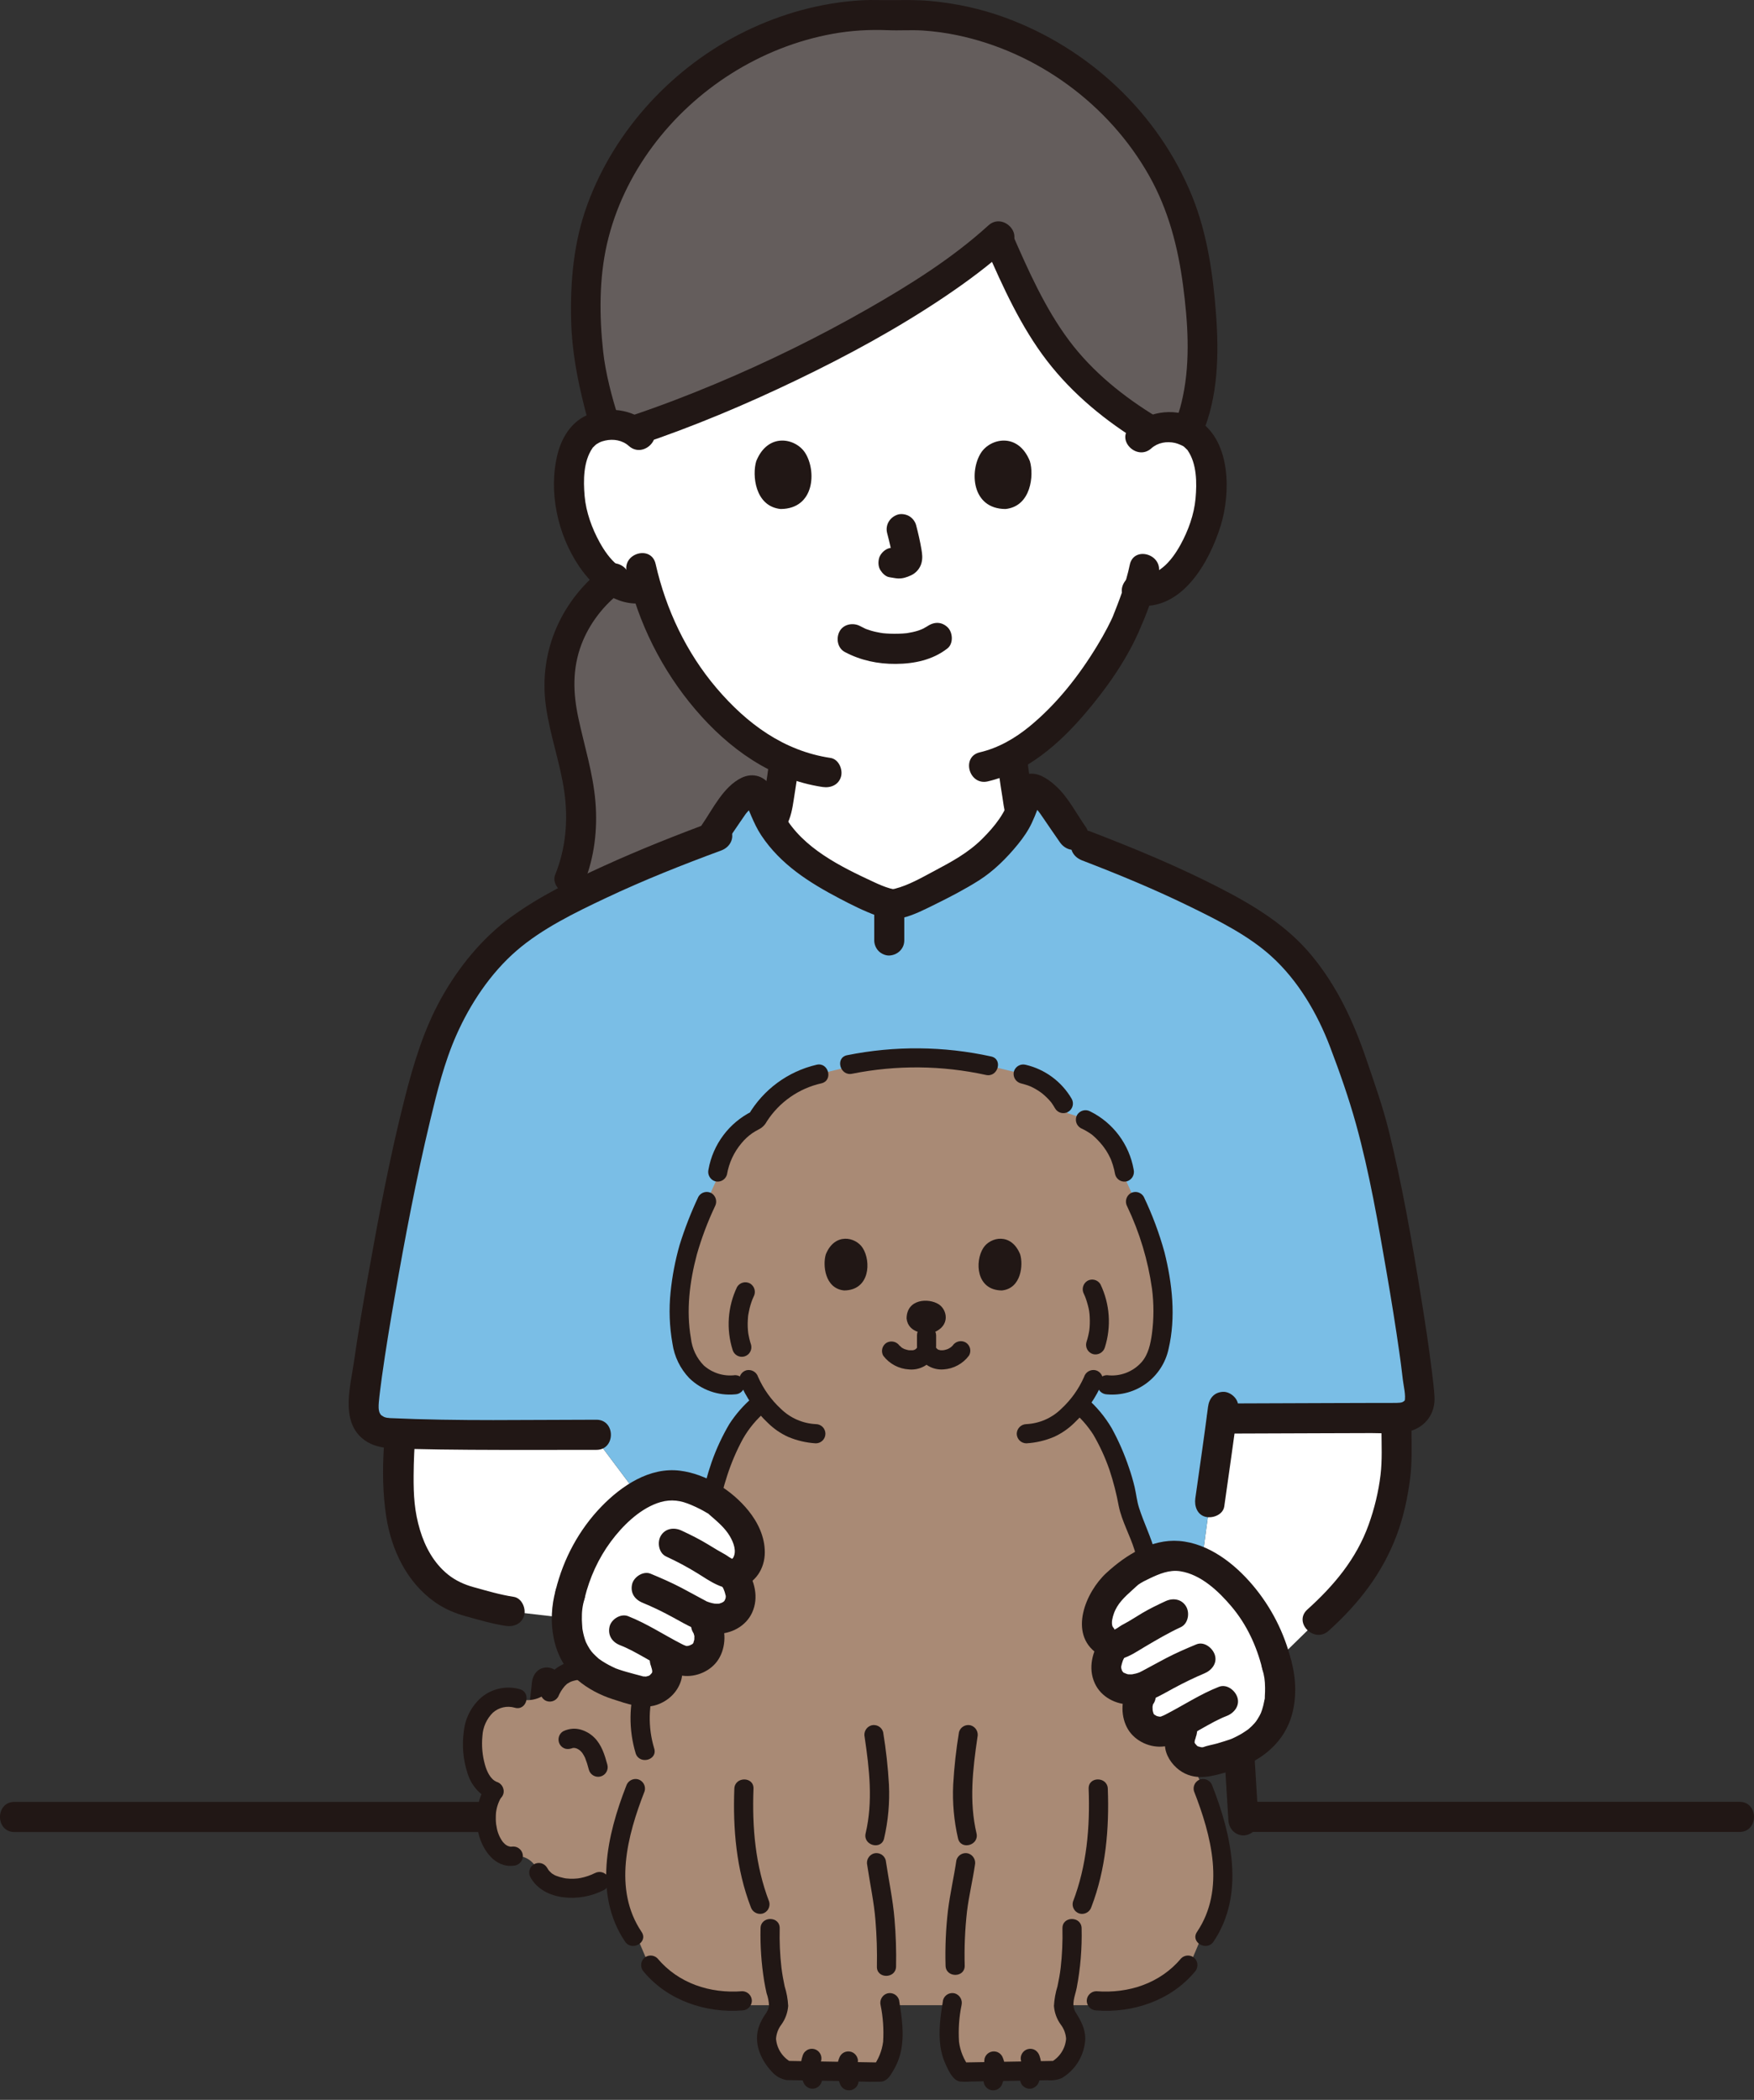 <svg width="183" height="219" viewBox="0 0 183 219" fill="none" xmlns="http://www.w3.org/2000/svg">
<rect x="0" y="0" width="183" height="219" fill="#333333" stroke="none"/>
<g clip-path="url(#clip0_48_840)">
<path d="M119.014 45.649C119.868 44.825 121.019 44.516 122.004 44.551C124.147 44.627 125.059 45.79 125.451 46.472C126.623 48.511 126.573 52.265 125.787 54.589C125.23 56.234 124.317 58.751 122.119 60.556C121.255 61.264 120.004 61.743 118.785 61.6C118.401 62.818 117.956 63.976 117.675 64.563C116.781 66.996 111.843 75.529 105.594 78.856C105.687 80.06 105.842 81.251 106.051 82.447C106.378 84.323 106.276 85.996 108.879 86.94C109.048 87.002 116.422 90.522 116.687 90.629C116.687 90.629 113.764 100.628 94.764 100.628C75.763 100.628 69.663 91.03 69.663 91.03C70.17 90.861 78.395 87.001 78.564 86.939C81.167 85.996 81.054 84.323 81.392 82.447C81.578 81.361 81.724 80.361 81.815 79.309C78.732 77.961 75.989 75.684 73.386 72.559C70.218 68.756 68.414 64.659 67.418 61.266C66.058 61.616 64.589 61.109 63.614 60.309C61.415 58.504 60.503 55.987 59.946 54.342C59.159 52.018 59.11 48.263 60.281 46.226C60.674 45.543 61.585 44.38 63.729 44.304C64.714 44.27 65.864 44.578 66.719 45.402C66.719 45.402 60.099 21.63 92.298 21.63C124.498 21.63 119.014 45.649 119.014 45.649Z" fill="white"/>
<path d="M43.224 149.549C42.725 149.537 42.242 149.523 41.777 149.508C41.627 151.362 41.563 153.249 41.592 155.178C41.651 159.166 43.02 165.014 48.422 166.887C50.037 167.312 51.45 167.806 53.178 168.052C53.178 168.052 64.848 169.464 70.051 169.879C70.051 166.297 70.051 160.569 70.051 160.569L68.78 158.875L61.852 149.638C56.285 149.639 48.791 149.683 43.224 149.549Z" fill="white"/>
<path d="M145.719 147.883C142.633 147.883 133.136 147.923 127.444 147.942C127.108 150.49 126.752 152.96 126.398 155.447C126.157 157.137 125.619 161.177 125.386 162.912L123.911 173.895C128.023 173.895 132.475 173.895 132.475 173.895L137.51 168.973C138.724 167.884 139.905 166.723 140.78 165.668C143.753 162.083 145.311 157.602 145.699 152.845C145.773 151.942 145.699 150.126 145.699 149.219" fill="white"/>
<path d="M40.921 143.891C40.145 148.508 39.58 153.447 40.288 158.111C40.823 161.628 42.435 165.025 45.396 167.105C46.357 167.78 47.443 168.244 48.569 168.555C49.959 168.939 51.333 169.35 52.762 169.568C53.597 169.695 54.446 169.356 54.688 168.47C54.892 167.727 54.436 166.666 53.595 166.538C52.166 166.32 50.792 165.909 49.402 165.525C48.424 165.255 47.514 164.839 46.72 164.197C45.26 163.014 44.351 161.336 43.823 159.586C43.238 157.645 43.14 155.96 43.154 153.895C43.173 150.822 43.434 147.757 43.943 144.727C44.083 143.891 43.723 143.035 42.849 142.794C42.097 142.588 41.063 143.05 40.922 143.892L40.921 143.891Z" fill="#211715"/>
<path d="M138.618 170.083C141.748 167.259 144.227 164.094 145.719 160.113C146.434 158.208 146.862 156.225 147.121 154.209C147.335 152.54 147.273 150.895 147.265 149.218C147.257 147.196 144.124 147.193 144.133 149.218C144.139 150.751 144.219 152.274 144.038 153.801C143.826 155.579 143.397 157.344 142.79 159.027C141.504 162.594 139.179 165.355 136.402 167.861C134.9 169.216 137.121 171.433 138.617 170.083L138.618 170.083Z" fill="#211715"/>
<path d="M72.303 71.18C69.796 67.783 68.293 64.251 67.417 61.266C66.167 61.588 64.823 61.185 63.861 60.491C61.049 62.62 59.039 65.849 58.465 69.354C57.829 73.282 59.507 77.391 60.244 81.305C60.896 84.788 60.781 88.425 59.432 91.655L58.286 94.399C62.947 91.837 68.922 89.38 74.147 87.436C74.853 86.463 76.142 84.49 76.789 83.623C77.148 83.15 77.605 82.725 78.159 82.477C78.27 82.428 78.394 82.392 78.518 82.398C78.616 82.411 78.707 82.453 78.792 82.495C79.04 82.623 79.217 83.09 79.432 83.593C79.765 84.373 80.039 85.055 80.414 85.728C81.142 84.821 81.17 83.678 81.391 82.447C81.577 81.361 81.724 80.359 81.813 79.309C78.73 77.961 75.988 75.684 73.385 72.56C73.005 72.103 72.645 71.643 72.303 71.18Z" fill="#645D5C"/>
<path d="M70.08 92.546C70.882 92.264 71.659 91.858 72.431 91.504C73.655 90.941 74.876 90.374 76.097 89.806C77.057 89.36 78.014 88.912 78.975 88.468C79.074 88.422 79.175 88.38 79.273 88.332C79.345 88.296 79.499 88.231 79.159 88.379C78.741 88.56 79.152 88.388 79.26 88.345C79.473 88.259 79.687 88.172 79.895 88.072C80.786 87.641 81.595 86.944 82.068 86.064C82.515 85.232 82.669 84.341 82.81 83.421C83.021 82.053 83.255 80.692 83.38 79.311C83.457 78.465 82.606 77.74 81.814 77.74C80.903 77.74 80.324 78.463 80.247 79.311C80.153 80.366 79.976 81.403 79.811 82.448C79.704 83.124 79.621 83.804 79.387 84.45C79.309 84.664 79.511 84.227 79.392 84.421C79.347 84.493 79.309 84.57 79.266 84.643C79.096 84.936 79.337 84.633 79.149 84.796C79.08 84.857 79.016 84.929 78.947 84.992C79.125 84.829 78.952 84.993 78.906 85.023C78.72 85.142 78.492 85.277 78.325 85.355C78.072 85.474 77.713 85.607 77.418 85.743C75.376 86.684 73.341 87.641 71.299 88.583C70.769 88.827 70.24 89.071 69.708 89.31C69.539 89.386 69.37 89.461 69.201 89.536C68.815 89.708 69.563 89.403 69.246 89.514C68.448 89.795 67.917 90.589 68.152 91.447C68.365 92.224 69.277 92.827 70.079 92.544L70.08 92.546Z" fill="#211715"/>
<path d="M104.051 79.159C104.168 80.446 104.353 81.721 104.563 82.996C104.675 83.671 104.736 84.362 104.938 85.019C105.189 85.833 105.615 86.617 106.253 87.192C106.607 87.512 107.004 87.799 107.43 88.015C107.708 88.155 107.997 88.276 108.286 88.388C108.87 88.614 107.939 88.213 108.158 88.327C109.965 89.268 111.856 90.078 113.697 90.951C114.551 91.356 115.399 91.779 116.271 92.145C117.052 92.473 117.994 91.791 118.198 91.048C118.446 90.142 117.887 89.445 117.104 89.115C117.896 89.448 117.067 89.084 116.881 88.996C116.486 88.81 116.092 88.624 115.698 88.437C114.631 87.931 113.564 87.424 112.497 86.917C111.672 86.526 110.847 86.132 110.02 85.745C109.931 85.703 109.841 85.66 109.751 85.62C109.729 85.609 109.706 85.599 109.683 85.589C109.571 85.539 109.417 85.474 109.304 85.429C109.307 85.43 109.016 85.309 109.165 85.376C108.993 85.299 108.829 85.204 108.667 85.108C108.632 85.088 108.376 84.91 108.526 85.023C108.657 85.121 108.483 84.985 108.469 84.972C108.394 84.896 108.091 84.541 108.29 84.819C108.186 84.673 108.117 84.504 108.016 84.358C107.922 84.223 108.049 84.439 108.056 84.464C108.02 84.352 107.977 84.242 107.943 84.129C107.898 83.975 107.861 83.819 107.829 83.662C107.752 83.294 107.702 82.921 107.646 82.549C107.475 81.418 107.288 80.3 107.186 79.16C107.109 78.315 106.52 77.589 105.619 77.589C104.831 77.589 103.976 78.31 104.053 79.16L104.051 79.159Z" fill="#211715"/>
<path d="M62.602 22.283C62.222 23.39 61.912 24.522 61.678 25.673C60.913 29.416 61.007 35.812 61.706 38.798C61.706 38.798 63.187 45.235 63.236 44.348C63.392 44.323 63.557 44.31 63.729 44.304C64.495 44.277 65.36 44.458 66.107 44.931C78.807 40.713 95.811 32.225 104.08 24.756C105.527 28.122 107.56 32.304 109.18 34.843C112.022 39.298 116.183 42.622 120.061 44.939C120.697 44.643 121.384 44.529 122.004 44.551C122.765 44.578 123.37 44.742 123.853 44.973C126.467 39.755 125.272 30.305 124.321 25.673C124.21 25.128 124.083 24.587 123.938 24.052C123.489 22.389 122.879 20.774 122.128 19.221C118.849 12.4 112.848 6.817 105.752 3.86C101.755 2.187 97.408 1.355 93.004 1.595C90.293 1.446 87.606 1.704 85.008 2.313C84.963 2.323 84.918 2.334 84.873 2.345C74.707 4.778 65.942 12.575 62.602 22.284L62.602 22.283Z" fill="#645D5C"/>
<path d="M63.288 58.972C58.63 62.421 56.156 67.847 56.955 73.635C57.373 76.669 58.453 79.565 58.879 82.596C59.292 85.524 59.035 88.489 57.921 91.237C57.602 92.023 58.268 92.964 59.015 93.17C59.912 93.416 60.622 92.861 60.942 92.072C62.018 89.42 62.358 86.489 62.125 83.643C61.882 80.659 60.975 77.828 60.35 74.916C59.784 72.282 59.702 69.753 60.666 67.202C61.486 65.037 63.014 63.058 64.869 61.685C65.549 61.182 65.891 60.324 65.431 59.535C65.039 58.863 63.972 58.465 63.288 58.972L63.288 58.972Z" fill="#211715"/>
<path d="M117.873 58.904C117.475 60.84 116.731 62.724 116.079 64.365C115.984 64.605 116.231 64.049 116.074 64.37C116.021 64.481 115.972 64.594 115.919 64.705C115.797 64.962 115.669 65.216 115.537 65.468C115.211 66.091 114.863 66.701 114.499 67.301C112.604 70.429 110.296 73.381 107.47 75.715C105.914 77 104.163 78.011 102.223 78.463C100.26 78.921 101.091 81.952 103.056 81.494C107.103 80.551 110.479 77.602 113.125 74.519C115.328 71.953 117.391 69.06 118.779 65.956C118.873 65.746 118.963 65.534 119.05 65.321C119.078 65.255 119.214 64.928 119.121 65.143C119.018 65.384 119.153 65.079 119.177 65.024C119.266 64.822 119.351 64.618 119.434 64.414C119.536 64.166 119.632 63.918 119.726 63.668C120.205 62.389 120.618 61.078 120.894 59.74C121.299 57.766 118.281 56.922 117.872 58.905L117.873 58.904Z" fill="#211715"/>
<path d="M65.38 59.645C66.577 64.931 69.04 69.877 72.553 73.997C76.009 78.05 80.465 81.279 85.823 82.078C86.658 82.203 87.506 81.868 87.749 80.981C87.952 80.24 87.497 79.174 86.655 79.048C81.765 78.318 77.922 75.475 74.768 71.775C71.605 68.064 69.476 63.557 68.401 58.81C67.955 56.839 64.934 57.673 65.38 59.645Z" fill="#211715"/>
<path d="M125.446 45.249C127.086 41.363 127.181 36.99 126.877 32.835C126.573 28.681 125.959 24.363 124.38 20.471C120.856 11.784 113.558 4.991 104.792 1.807C102.291 0.899 99.679 0.341 97.032 0.099C95.735 -0.019 94.452 0.001 93.153 0.017C92.081 0.031 91.015 -0.033 89.94 0.027C85.693 0.266 81.56 1.407 77.742 3.275C70.272 6.928 64.18 13.459 61.294 21.296C59.855 25.203 59.48 29.349 59.591 33.489C59.674 36.623 60.238 39.56 61.005 42.58C61.168 43.223 61.33 43.867 61.535 44.498C62.157 46.413 65.183 45.593 64.556 43.663C63.836 41.441 63.17 38.878 62.927 36.646C62.526 32.975 62.501 29.032 63.333 25.419C65.029 18.057 69.952 11.686 76.281 7.688C79.523 5.641 83.105 4.211 86.877 3.527C88.777 3.182 90.719 3.069 92.648 3.15C93.86 3.201 95.074 3.106 96.29 3.184C97.485 3.262 98.666 3.424 99.838 3.667C108.208 5.404 115.708 10.887 119.909 18.355C121.9 21.894 122.899 25.75 123.429 29.754C123.927 33.523 124.205 37.55 123.423 41.299C123.257 42.093 123.054 42.92 122.74 43.664C122.41 44.445 122.506 45.347 123.302 45.814C123.959 46.199 125.114 46.036 125.445 45.25L125.446 45.249Z" fill="#211715"/>
<path d="M102.879 25.904C104.643 29.946 106.528 34.108 109.23 37.619C111.932 41.13 115.395 43.95 119.161 46.231C120.891 47.279 122.468 44.563 120.742 43.517C117.272 41.416 114.013 38.809 111.562 35.541C109.035 32.172 107.261 28.16 105.583 24.317C105.244 23.54 104.11 23.361 103.44 23.754C102.64 24.223 102.538 25.123 102.879 25.904Z" fill="#211715"/>
<path d="M103.124 23.508C99.353 26.935 94.969 29.681 90.562 32.199C85.427 35.133 80.094 37.749 74.641 40.034C71.754 41.244 68.828 42.364 65.86 43.359C63.957 43.997 64.773 47.033 66.693 46.39C72.3 44.51 77.773 42.206 83.103 39.644C88.433 37.082 93.667 34.244 98.58 30.936C100.937 29.349 103.234 27.644 105.339 25.73C106.836 24.369 104.615 22.152 103.124 23.508Z" fill="#211715"/>
<path d="M67.826 44.291C65.981 42.639 63.355 42.279 61.119 43.355C59.54 44.114 58.595 45.685 58.177 47.339C57.187 51.253 58.176 55.771 60.434 59.084C61.941 61.294 64.28 63.276 67.129 62.898C67.967 62.786 68.695 62.255 68.695 61.327C68.695 60.564 67.973 59.643 67.129 59.755C64.979 60.041 63.526 58.299 62.572 56.575C61.762 55.112 61.142 53.41 60.996 51.736C60.854 50.106 60.856 48.126 61.816 46.73C61.993 46.472 61.637 46.883 61.912 46.623C62.025 46.516 62.127 46.395 62.254 46.302C62.098 46.416 62.489 46.173 62.527 46.154C62.722 46.057 62.917 45.997 63.135 45.948C64.003 45.753 64.938 45.909 65.611 46.512C67.112 47.855 69.335 45.64 67.826 44.29V44.291Z" fill="#211715"/>
<path d="M120.121 46.76C120.796 46.156 121.728 46.001 122.598 46.196C122.885 46.261 123.387 46.482 123.479 46.55C123.604 46.643 123.71 46.762 123.821 46.871C124.129 47.177 123.697 46.657 123.917 46.978C124.875 48.374 124.881 50.355 124.736 51.984C124.587 53.66 123.97 55.356 123.16 56.823C122.207 58.548 120.752 60.288 118.604 60.003C117.764 59.892 117.037 60.805 117.037 61.575C117.037 62.516 117.761 63.034 118.604 63.146C123.314 63.771 126.182 58.619 127.36 54.816C128.405 51.44 128.417 46.152 125.174 43.928C122.951 42.404 119.862 42.788 117.907 44.539C116.399 45.888 118.621 48.104 120.122 46.761L120.121 46.76Z" fill="#211715"/>
<path d="M88.153 68.005C89.806 68.88 91.586 69.252 93.455 69.24C95.387 69.228 97.305 68.832 98.848 67.626C99.498 67.119 99.419 65.93 98.848 65.404C98.16 64.77 97.326 64.863 96.633 65.404C97.119 65.024 96.788 65.283 96.663 65.363C96.558 65.429 96.451 65.492 96.342 65.549C96.198 65.625 95.833 65.716 96.276 65.596C96.126 65.636 95.981 65.71 95.833 65.757C95.428 65.888 95.013 65.973 94.593 66.041C94.826 66.004 94.685 66.028 94.533 66.043C94.412 66.055 94.29 66.066 94.168 66.074C93.875 66.093 93.58 66.1 93.287 66.099C93.024 66.097 92.76 66.088 92.498 66.07C92.377 66.062 92.257 66.053 92.137 66.04C92.08 66.034 91.639 65.956 92.02 66.029C91.63 65.954 91.244 65.886 90.862 65.771C90.7 65.723 90.542 65.664 90.382 65.609C90.002 65.479 90.665 65.749 90.321 65.587C90.123 65.493 89.927 65.395 89.733 65.293C89.009 64.909 87.997 65.084 87.59 65.856C87.207 66.582 87.379 67.596 88.152 68.006L88.153 68.005Z" fill="#211715"/>
<path d="M92.56 55.605C92.786 56.471 93.003 57.351 93.133 58.236L93.077 57.819C93.093 57.941 93.099 58.06 93.087 58.182L93.143 57.764C93.135 57.821 93.122 57.874 93.103 57.928L93.261 57.552C93.244 57.59 93.227 57.623 93.204 57.657L93.448 57.339C93.422 57.372 93.396 57.397 93.363 57.423L93.68 57.178C93.614 57.22 93.544 57.255 93.473 57.288L93.847 57.129C93.732 57.177 93.619 57.213 93.496 57.232L93.913 57.176C93.802 57.189 93.695 57.188 93.584 57.176L94 57.232C93.876 57.215 93.755 57.184 93.631 57.168C93.422 57.103 93.214 57.093 93.006 57.14C92.798 57.149 92.603 57.211 92.424 57.327C92.099 57.517 91.789 57.891 91.704 58.265C91.612 58.667 91.632 59.119 91.862 59.476C92.066 59.793 92.407 60.145 92.798 60.198C93.099 60.239 93.392 60.315 93.7 60.329C94.181 60.35 94.625 60.2 95.053 60.002C95.588 59.755 96.007 59.261 96.149 58.684C96.269 58.194 96.219 57.781 96.136 57.289C95.993 56.441 95.798 55.601 95.581 54.77C95.482 54.391 95.197 54.028 94.861 53.831C94.525 53.634 94.03 53.55 93.654 53.673C92.838 53.937 92.337 54.754 92.56 55.605H92.56Z" fill="#211715"/>
<path d="M78.901 48.094C78.463 49.522 78.749 52.807 81.446 53.087C85.011 53.065 85.2 49.094 84.001 47.226C83.019 45.697 80.129 45.061 78.901 48.094Z" fill="#211715"/>
<path d="M107.449 48.094C107.887 49.522 107.601 52.807 104.905 53.087C101.34 53.065 101.15 49.093 102.35 47.226C103.332 45.697 106.222 45.062 107.449 48.094H107.449Z" fill="#211715"/>
<path d="M68.781 158.875L61.853 149.639C55.315 149.64 46.121 149.699 40.509 149.461C39.361 149.409 37.729 148.656 37.957 146.26C38.551 140.145 41.691 122.947 43.76 114.874C45.196 109.277 46.703 104.308 51.892 98.88C55.76 94.861 65.89 90.508 74.148 87.435C74.853 86.464 76.143 84.49 76.789 83.622C77.148 83.149 77.605 82.725 78.16 82.476C78.271 82.428 78.395 82.391 78.519 82.397C78.617 82.41 78.708 82.452 78.793 82.494C79.041 82.622 79.217 83.089 79.433 83.592C80.02 84.969 80.425 86.043 81.515 87.287C82.657 88.597 84.008 89.889 85.189 90.575C88.923 92.746 92.134 94.317 93.178 94.299C94.216 94.317 97.427 92.746 101.161 90.575C102.342 89.889 103.778 88.487 104.907 87.171C105.906 86.007 106.382 85 106.885 83.574C107.068 83.052 107.068 82.482 107.309 82.355C107.4 82.312 107.492 82.27 107.59 82.258C107.714 82.252 107.831 82.288 107.942 82.337C108.503 82.585 109.202 83.15 109.561 83.622C110.445 84.808 112.519 88.049 112.715 87.992C120.85 91.077 130.711 95.404 134.35 99.201C139.545 104.629 140.557 109.748 142.489 115.195C144.375 120.531 147.893 141.317 148.115 145.952C148.18 147.399 146.777 147.883 145.72 147.883C142.634 147.883 133.137 147.923 127.445 147.942C127.109 150.49 126.753 152.96 126.399 155.448C126.158 157.137 125.62 161.177 125.387 162.912C105.14 162.007 70.052 160.57 70.052 160.57L68.781 158.876L68.781 158.875Z" fill="#7ABEE6"/>
<path d="M129.727 191.059C136.161 191.059 142.595 191.059 149.03 191.059C156.605 191.059 164.179 191.059 171.754 191.059C174.998 191.059 178.243 191.059 181.487 191.059C183.503 191.059 183.506 187.916 181.487 187.916C175.052 187.916 168.618 187.916 162.184 187.916C154.609 187.916 147.034 187.916 139.459 187.916C136.215 187.916 132.971 187.916 129.727 187.916C127.711 187.916 127.708 191.059 129.727 191.059Z" fill="#211715"/>
<path d="M1.513 191.067C12.748 191.067 23.983 191.063 35.218 191.063C43.108 191.063 50.998 191.067 58.887 191.067C62.041 191.067 65.195 191.067 68.349 191.067C70.365 191.067 70.369 187.924 68.349 187.924C62.413 187.924 56.477 187.924 50.541 187.924C40.548 187.924 30.555 187.92 20.562 187.922C14.212 187.923 7.863 187.924 1.512 187.924C-0.504 187.924 -0.507 191.067 1.512 191.067H1.513Z" fill="#211715"/>
<path d="M55.497 175.475C54.983 180.142 54.551 184.819 54.14 189.496C54.065 190.343 54.913 191.067 55.706 191.067C56.615 191.067 57.197 190.345 57.273 189.496C57.684 184.819 58.116 180.143 58.63 175.475C58.723 174.631 57.844 173.904 57.064 173.904C56.139 173.904 55.59 174.628 55.497 175.475Z" fill="#211715"/>
<g clip-path="url(#clip1_48_840)">
<path d="M65.502 199.011C65.757 200.099 66.103 201.162 66.538 202.191L67.912 205.435C70.114 208.081 73.633 209.444 77.442 209.127H81.232C81.226 209.547 81.102 209.956 80.876 210.31C80.701 210.581 80.533 210.836 80.437 210.995C80.068 211.586 79.91 212.285 79.987 212.978C80.143 213.801 80.523 214.564 81.085 215.184C81.342 215.508 81.673 215.766 82.05 215.935L91.904 216.105C92.862 214.743 93.261 213.633 93.168 211.344C93.111 210.601 93.016 209.861 92.882 209.127H99.31C99.176 209.861 99.081 210.601 99.024 211.344C98.93 213.633 99.33 214.743 100.288 216.105L110.142 215.935C110.519 215.766 110.85 215.508 111.107 215.184C111.669 214.564 112.049 213.801 112.205 212.978C112.282 212.285 112.123 211.587 111.755 210.995C111.659 210.836 111.491 210.581 111.316 210.31C111.09 209.956 110.966 209.547 110.96 209.127H114.381C118.191 209.444 121.711 208.081 123.912 205.435L125.286 202.191C126.517 199.204 127.052 195.975 126.851 192.75C126.65 189.525 125.719 186.388 124.127 183.578C125.522 180.858 125.43 176.281 123.032 172.396L122.038 170.792C122.038 170.792 121.094 169.268 120.217 167.851C120.29 164.887 119.718 161.943 118.54 159.224C118.115 158.341 117.806 157.408 117.62 156.446C117.253 153.8 115.389 149.239 113.948 147.782C113.532 147.361 113.271 147.054 112.556 146.416C113.046 145.804 113.467 145.14 113.81 144.434L115.497 144.42C116.767 144.545 118.04 144.204 119.078 143.461C120.57 142.276 120.957 140.963 121.21 138.913C121.469 136.372 121.277 133.804 120.641 131.33C119.955 128.276 118.569 125.612 117.4 122.942C117.306 121.629 116.866 120.363 116.126 119.275C116.053 119.174 115.981 119.075 115.909 118.98C114.888 117.627 113.863 116.83 111.388 116.099C111.015 114.978 110.314 113.995 109.377 113.279C108.609 112.659 107.71 112.227 106.747 112.014L103.569 111.241L103.141 111.147C100.641 110.646 98.1 110.38 95.55 110.351C94.169 110.333 92.789 110.403 91.417 110.559L85.452 112.014C83.962 112.343 82.568 113.013 81.38 113.972C80.389 114.733 79.564 115.689 78.954 116.78C77.777 117.32 76.777 118.186 76.073 119.275C75.333 120.363 74.894 121.629 74.802 122.942C73.63 125.612 72.244 128.276 71.558 131.33C70.923 133.804 70.73 136.371 70.99 138.912C71.242 140.96 71.629 142.273 73.121 143.459C74.16 144.203 75.432 144.544 76.703 144.419L78.39 144.434C78.696 145.065 79.065 145.664 79.492 146.22C78.927 146.713 78.388 147.234 77.877 147.782C76.435 149.239 74.572 153.801 74.205 156.447C74.019 157.408 73.709 158.342 73.284 159.224C72.107 161.944 71.535 164.888 71.607 167.852C70.733 169.27 69.787 170.792 69.787 170.792L68.793 172.397C67.452 174.562 66.758 177.067 66.794 179.615C66.086 178.105 65.378 176.595 65.378 176.595C64.242 174.171 61.744 174.009 60.135 174.221C59.636 174.266 59.156 174.432 58.736 174.705C58.316 174.978 57.968 175.349 57.723 175.786C57.352 176.401 56.783 176.872 56.109 177.12C55.435 177.368 54.697 177.378 54.017 177.149C53.387 176.959 52.715 176.955 52.083 177.138C51.451 177.321 50.885 177.682 50.452 178.179C50.074 178.614 49.791 179.122 49.621 179.673C49.256 180.924 49.203 182.246 49.467 183.522C49.672 184.857 50.282 186.287 51.526 186.791C51.097 187.494 50.833 188.284 50.752 189.103C50.67 189.922 50.775 190.749 51.057 191.522C51.235 192.084 51.543 192.596 51.958 193.015C52.166 193.222 52.418 193.381 52.696 193.479C52.973 193.577 53.268 193.612 53.56 193.581C54.032 193.512 54.513 193.59 54.939 193.803C55.365 194.017 55.715 194.357 55.942 194.777L56.222 195.297C56.529 195.847 57.008 196.28 57.586 196.528C58.388 196.842 59.249 196.977 60.108 196.923C60.968 196.87 61.806 196.629 62.563 196.219L64.955 194.998V194.995C65.01 196.348 65.193 197.693 65.502 199.011" fill="#A98A75"/>
<path d="M97.441 138.957C96.623 139.211 94.743 139.052 94.587 137.505C94.605 135.461 96.877 135.347 97.946 136.032C98.819 136.593 99.178 138.249 97.441 138.957Z" fill="#211715"/>
<path d="M86.16 130.818C85.827 131.898 86.035 134.379 88.069 134.585C90.758 134.562 90.908 131.561 90.007 130.152C89.269 128.997 87.091 128.523 86.16 130.818Z" fill="#211715"/>
<path d="M106.436 130.818C106.77 131.898 106.561 134.38 104.527 134.585C101.839 134.562 101.688 131.561 102.59 130.152C103.327 128.997 105.505 128.523 106.436 130.818Z" fill="#211715"/>
<path d="M92.156 141.398C92.475 141.816 92.88 142.159 93.344 142.405C93.808 142.651 94.319 142.793 94.843 142.822C95.387 142.872 95.934 142.759 96.413 142.495C96.893 142.232 97.283 141.832 97.533 141.345H95.807C96.051 141.824 96.431 142.22 96.9 142.483C97.368 142.745 97.904 142.863 98.44 142.82C98.962 142.787 99.471 142.641 99.93 142.39C100.39 142.14 100.79 141.793 101.102 141.372C101.234 141.143 101.271 140.87 101.204 140.614C101.137 140.358 100.971 140.138 100.744 140.003C100.513 139.875 100.243 139.841 99.988 139.908C99.734 139.975 99.514 140.137 99.376 140.362C99.441 140.279 99.376 140.355 99.34 140.387C99.291 140.431 99.246 140.48 99.194 140.522C99.297 140.439 99.153 140.545 99.111 140.571C99.053 140.606 98.994 140.637 98.935 140.669C98.791 140.748 99.049 140.632 98.897 140.69C98.834 140.715 98.772 140.735 98.706 140.754C98.64 140.773 98.577 140.789 98.513 140.803C98.473 140.811 98.263 140.828 98.439 140.818C98.313 140.826 98.186 140.826 98.06 140.818C98.248 140.832 97.939 140.788 97.871 140.758C97.967 140.799 97.841 140.732 97.821 140.716C97.901 140.781 97.74 140.647 97.725 140.632C97.648 140.542 97.583 140.442 97.532 140.335C97.443 140.185 97.316 140.062 97.165 139.976C97.014 139.89 96.843 139.845 96.669 139.845C96.495 139.845 96.324 139.89 96.173 139.976C96.022 140.062 95.895 140.185 95.806 140.335C95.754 140.442 95.69 140.542 95.613 140.632C95.595 140.651 95.473 140.755 95.505 140.73C95.572 140.68 95.345 140.811 95.467 140.758C95.409 140.783 95.345 140.79 95.286 140.811C95.112 140.874 95.37 140.815 95.254 140.821C95.117 140.828 94.979 140.828 94.842 140.821C94.759 140.816 94.724 140.798 94.825 140.821C94.762 140.808 94.7 140.796 94.636 140.779C94.557 140.759 94.48 140.738 94.403 140.71C94.385 140.704 94.216 140.633 94.296 140.67C94.393 140.715 94.175 140.601 94.156 140.59C94.1 140.558 94.046 140.523 93.994 140.487C94.158 140.602 93.756 140.225 93.882 140.39C93.742 140.168 93.523 140.006 93.269 139.94C93.015 139.873 92.745 139.906 92.514 140.031C92.287 140.166 92.121 140.386 92.054 140.642C91.987 140.899 92.024 141.172 92.156 141.401L92.156 141.398Z" fill="#211715"/>
<path d="M95.671 139.257V140.425C95.677 140.689 95.785 140.94 95.971 141.126C96.157 141.312 96.407 141.42 96.67 141.427C96.935 141.426 97.189 141.322 97.378 141.135C97.562 140.944 97.666 140.69 97.669 140.425V139.257C97.659 138.994 97.556 138.742 97.378 138.548C97.184 138.37 96.933 138.267 96.67 138.256C96.405 138.257 96.151 138.362 95.962 138.548C95.778 138.739 95.674 138.992 95.671 139.257Z" fill="#211715"/>
<path d="M88.903 111.984C93.52 111.06 98.277 111.104 102.876 112.112C104.13 112.382 104.667 110.452 103.407 110.182C98.459 109.095 93.34 109.052 88.373 110.053C87.113 110.319 87.645 112.25 88.903 111.984Z" fill="#211715"/>
<path d="M75.846 122.501C76.05 121.288 76.578 120.152 77.373 119.214C77.695 118.821 78.07 118.475 78.486 118.185C78.701 118.041 78.925 117.91 79.155 117.792C79.515 117.615 79.809 117.328 79.995 116.972C81.302 114.938 83.357 113.504 85.714 112.98C86.963 112.668 86.433 110.736 85.183 111.049C83.708 111.393 82.319 112.034 81.1 112.932C79.88 113.83 78.856 114.968 78.088 116.274L78.446 115.915C77.272 116.5 76.251 117.352 75.465 118.404C74.678 119.455 74.149 120.676 73.918 121.969C73.855 122.225 73.892 122.495 74.022 122.724C74.151 122.954 74.364 123.124 74.616 123.201C74.871 123.269 75.144 123.234 75.374 123.103C75.604 122.972 75.773 122.756 75.846 122.501Z" fill="#211715"/>
<path d="M111.805 114.586C111.287 113.701 110.596 112.932 109.772 112.324C108.948 111.716 108.009 111.282 107.012 111.049C106.757 110.982 106.486 111.018 106.256 111.149C106.027 111.279 105.857 111.494 105.783 111.748C105.717 112.004 105.753 112.276 105.883 112.505C106.014 112.735 106.228 112.905 106.481 112.98C106.696 113.033 106.91 113.092 107.121 113.162C107.226 113.197 107.331 113.234 107.435 113.274C107.486 113.294 107.537 113.318 107.588 113.335C107.54 113.319 107.409 113.255 107.528 113.311C107.914 113.49 108.282 113.706 108.626 113.955C108.649 113.972 108.772 114.069 108.662 113.98C108.541 113.883 108.695 114.007 108.721 114.028C108.804 114.097 108.889 114.168 108.971 114.24C109.125 114.377 109.275 114.521 109.416 114.672C109.484 114.744 109.549 114.818 109.613 114.894C109.649 114.935 109.683 114.979 109.718 115.022C109.796 115.117 109.601 114.856 109.704 115.007C109.836 115.2 109.964 115.392 110.079 115.597C110.213 115.826 110.432 115.993 110.689 116.06C110.945 116.127 111.218 116.09 111.447 115.956C111.676 115.822 111.842 115.602 111.909 115.345C111.977 115.088 111.939 114.815 111.805 114.586H111.805Z" fill="#211715"/>
<path d="M118.277 121.969C118.049 120.675 117.52 119.453 116.734 118.401C115.947 117.35 114.925 116.498 113.749 115.915C113.519 115.787 113.248 115.753 112.993 115.82C112.738 115.887 112.519 116.05 112.381 116.275C112.251 116.505 112.215 116.777 112.282 117.033C112.349 117.289 112.513 117.508 112.74 117.645C112.999 117.765 113.251 117.9 113.495 118.048C113.606 118.117 113.716 118.189 113.826 118.265C113.878 118.301 113.929 118.34 113.981 118.378C114.081 118.449 113.846 118.261 113.987 118.385C114.366 118.714 114.715 119.076 115.031 119.467C115.099 119.55 115.068 119.517 115.02 119.452C115.068 119.517 115.117 119.581 115.165 119.646C115.249 119.763 115.334 119.88 115.413 120.001C115.571 120.248 115.712 120.505 115.835 120.77C115.869 120.842 115.903 120.914 115.933 120.987C115.868 120.828 115.946 121.028 115.957 121.059C116.014 121.209 116.066 121.362 116.114 121.516C116.213 121.839 116.291 122.168 116.35 122.501C116.421 122.757 116.59 122.974 116.821 123.105C117.051 123.236 117.323 123.27 117.579 123.201C117.831 123.124 118.044 122.954 118.174 122.725C118.303 122.495 118.341 122.225 118.277 121.969Z" fill="#211715"/>
<path d="M117.601 125.814C118.897 128.53 119.771 131.428 120.192 134.408C120.393 135.968 120.39 137.546 120.185 139.105C120.039 140.145 119.815 141.249 119.106 142.061C118.659 142.564 118.097 142.95 117.468 143.187C116.839 143.423 116.163 143.504 115.496 143.42C115.231 143.422 114.978 143.528 114.791 143.715C114.604 143.903 114.498 144.156 114.496 144.421C114.502 144.685 114.609 144.936 114.796 145.123C114.982 145.309 115.233 145.417 115.496 145.423C116.958 145.554 118.418 145.145 119.601 144.274C120.783 143.403 121.608 142.129 121.919 140.692C122.697 137.375 122.312 133.861 121.492 130.593C120.943 128.603 120.218 126.665 119.327 124.804C119.191 124.576 118.972 124.411 118.716 124.343C118.46 124.276 118.188 124.313 117.959 124.445C117.735 124.583 117.572 124.803 117.506 125.058C117.439 125.313 117.473 125.584 117.6 125.815L117.601 125.814Z" fill="#211715"/>
<path d="M76.9 134.222C75.916 136.278 75.752 138.632 76.442 140.805C76.519 141.052 76.69 141.259 76.917 141.383C77.145 141.507 77.411 141.538 77.661 141.469C77.91 141.4 78.123 141.236 78.255 141.013C78.387 140.79 78.427 140.525 78.367 140.272C78.295 140.052 78.231 139.829 78.178 139.605C78.147 139.476 78.121 139.346 78.097 139.215C78.091 139.18 78.048 138.913 78.072 139.09C78.009 138.614 77.992 138.132 78.022 137.652C78.028 137.536 78.037 137.42 78.048 137.305C78.055 137.239 78.062 137.173 78.07 137.107C78.059 137.19 78.059 137.199 78.07 137.127C78.116 136.899 78.154 136.671 78.208 136.445C78.263 136.22 78.33 135.998 78.406 135.778C78.444 135.668 78.484 135.559 78.527 135.452C78.466 135.608 78.611 135.267 78.626 135.236C78.754 135.005 78.788 134.733 78.722 134.478C78.655 134.222 78.492 134.002 78.267 133.864C78.038 133.733 77.766 133.697 77.511 133.764C77.255 133.831 77.036 133.996 76.9 134.222Z" fill="#211715"/>
<path d="M113.091 134.955C113.105 134.986 113.251 135.328 113.189 135.171C113.225 135.263 113.261 135.356 113.294 135.45C113.371 135.669 113.438 135.89 113.496 136.115C113.614 136.524 113.68 136.945 113.693 137.37C113.718 137.834 113.703 138.298 113.649 138.759C113.64 138.832 113.64 138.825 113.649 138.739C113.639 138.805 113.628 138.87 113.616 138.936C113.596 139.049 113.574 139.163 113.546 139.276C113.492 139.519 113.422 139.757 113.346 139.994C113.278 140.25 113.313 140.523 113.443 140.753C113.574 140.984 113.79 141.153 114.044 141.226C114.3 141.29 114.57 141.254 114.799 141.123C115.028 140.993 115.198 140.779 115.274 140.526C115.963 138.354 115.799 136 114.815 133.944C114.681 133.716 114.462 133.55 114.206 133.483C113.95 133.415 113.677 133.452 113.448 133.585C113.225 133.724 113.063 133.943 112.996 134.198C112.929 134.453 112.963 134.724 113.09 134.955H113.091Z" fill="#211715"/>
<path d="M113.1 143.61C112.546 144.867 111.739 145.995 110.73 146.926C109.75 147.89 108.451 148.459 107.079 148.526C106.816 148.532 106.565 148.639 106.379 148.826C106.193 149.012 106.086 149.264 106.079 149.527C106.082 149.792 106.188 150.045 106.375 150.233C106.562 150.42 106.815 150.526 107.079 150.529C108.074 150.472 109.052 150.244 109.97 149.855C110.746 149.501 111.454 149.015 112.063 148.419C113.342 147.219 114.352 145.762 115.027 144.142C115.096 143.886 115.061 143.613 114.931 143.383C114.8 143.152 114.584 142.983 114.329 142.911C114.074 142.847 113.804 142.884 113.575 143.014C113.346 143.144 113.176 143.358 113.1 143.61Z" fill="#211715"/>
<path d="M77.169 144.142C77.844 145.762 78.855 147.219 80.134 148.419C80.743 149.016 81.451 149.502 82.227 149.855C83.145 150.243 84.123 150.471 85.118 150.529C85.383 150.529 85.637 150.423 85.825 150.235C86.012 150.047 86.117 149.793 86.117 149.527C86.117 149.262 86.012 149.007 85.825 148.819C85.637 148.631 85.383 148.526 85.118 148.526C83.746 148.459 82.447 147.889 81.466 146.926C80.458 145.995 79.651 144.866 79.097 143.61C79.019 143.359 78.849 143.146 78.621 143.017C78.392 142.887 78.123 142.849 77.868 142.911C77.613 142.983 77.397 143.152 77.266 143.383C77.135 143.613 77.101 143.886 77.169 144.142Z" fill="#211715"/>
<path d="M72.87 124.803C72.097 126.436 71.44 128.122 70.904 129.848C70.446 131.453 70.132 133.096 69.964 134.757C69.779 136.545 69.845 138.351 70.16 140.122C70.354 141.478 70.967 142.74 71.914 143.729C72.542 144.342 73.295 144.81 74.121 145.102C74.947 145.394 75.827 145.503 76.699 145.42C76.962 145.413 77.212 145.305 77.398 145.119C77.583 144.933 77.691 144.682 77.698 144.419C77.697 144.154 77.591 143.9 77.404 143.713C77.217 143.525 76.963 143.419 76.699 143.418C76.114 143.493 75.519 143.441 74.956 143.267C74.392 143.093 73.872 142.801 73.43 142.409C72.68 141.645 72.207 140.651 72.088 139.586C71.575 136.683 71.951 133.67 72.703 130.842C73.195 129.117 73.828 127.434 74.595 125.812C74.72 125.581 74.753 125.311 74.687 125.056C74.62 124.801 74.459 124.582 74.236 124.442C74.007 124.311 73.735 124.275 73.479 124.343C73.224 124.41 73.005 124.576 72.87 124.803Z" fill="#211715"/>
<path d="M62.055 195.355C61.592 195.585 61.101 195.753 60.595 195.856C60.553 195.864 60.195 195.919 60.314 195.905C60.168 195.922 60.022 195.931 59.874 195.936C59.598 195.947 59.322 195.936 59.048 195.904C58.977 195.896 58.975 195.895 59.039 195.904C58.966 195.892 58.893 195.878 58.821 195.862C58.674 195.832 58.529 195.796 58.385 195.753C58.24 195.712 58.097 195.661 57.955 195.608C58.133 195.674 57.895 195.578 57.857 195.557C57.774 195.512 57.695 195.459 57.614 195.409C57.523 195.343 57.521 195.342 57.606 195.409C57.559 195.37 57.513 195.329 57.468 195.287C57.373 195.201 57.285 195.108 57.206 195.009C57.303 195.134 57.101 194.828 57.081 194.796C57.015 194.681 56.927 194.581 56.823 194.501C56.718 194.42 56.599 194.361 56.471 194.327C56.344 194.293 56.211 194.285 56.08 194.303C55.95 194.32 55.824 194.364 55.71 194.43C55.596 194.497 55.496 194.586 55.417 194.691C55.337 194.796 55.279 194.916 55.246 195.044C55.213 195.172 55.206 195.305 55.225 195.436C55.243 195.567 55.288 195.693 55.355 195.806C56.066 197.063 57.362 197.684 58.749 197.87C60.232 198.054 61.737 197.782 63.062 197.089C63.289 196.954 63.455 196.734 63.522 196.478C63.589 196.221 63.553 195.949 63.42 195.719C63.282 195.495 63.063 195.332 62.809 195.265C62.554 195.198 62.283 195.232 62.053 195.36L62.055 195.355Z" fill="#211715"/>
<path d="M54.239 176.171C53.554 175.977 52.833 175.952 52.136 176.099C51.44 176.245 50.79 176.558 50.241 177.011C49.183 177.928 48.519 179.218 48.387 180.613C48.19 182.041 48.317 183.495 48.757 184.866C48.939 185.508 49.261 186.102 49.699 186.604C50.137 187.106 50.681 187.505 51.292 187.771C51.548 187.84 51.82 187.805 52.05 187.674C52.28 187.543 52.45 187.327 52.522 187.072C52.585 186.816 52.548 186.545 52.418 186.316C52.288 186.087 52.075 185.916 51.824 185.84C51.151 185.558 50.789 184.722 50.602 184.067C50.324 183.086 50.233 182.062 50.333 181.047C50.383 180.13 50.772 179.264 51.425 178.617C51.73 178.345 52.1 178.155 52.499 178.065C52.898 177.974 53.314 177.987 53.707 178.102C54.944 178.463 55.473 176.531 54.238 176.171H54.239Z" fill="#211715"/>
<path d="M50.647 186.3C50.208 187.033 49.919 187.847 49.795 188.693C49.671 189.539 49.715 190.401 49.925 191.23C50.329 192.898 51.602 194.8 53.557 194.581C53.819 194.574 54.069 194.466 54.255 194.28C54.441 194.094 54.549 193.843 54.556 193.58C54.554 193.315 54.449 193.061 54.261 192.874C54.074 192.686 53.821 192.58 53.557 192.579C53.484 192.587 53.412 192.59 53.339 192.596L53.23 192.593C53.297 192.606 53.297 192.605 53.227 192.591C53.155 192.576 53.085 192.556 53.016 192.532C52.856 192.475 53.103 192.582 52.952 192.502C52.844 192.453 52.746 192.387 52.66 192.306C52.608 192.254 52.557 192.202 52.507 192.149C52.495 192.136 52.4 192.019 52.458 192.096C52.112 191.622 51.889 191.07 51.806 190.489C51.792 190.419 51.779 190.349 51.767 190.28C51.737 190.106 51.779 190.406 51.76 190.227C51.742 190.066 51.73 189.904 51.727 189.742C51.723 189.597 51.727 189.452 51.733 189.308C51.736 189.235 51.743 189.163 51.748 189.091C51.771 188.752 51.73 189.169 51.76 188.978C51.84 188.385 52.05 187.816 52.373 187.312C52.439 187.199 52.482 187.073 52.5 186.943C52.518 186.813 52.51 186.68 52.477 186.553C52.443 186.426 52.385 186.306 52.306 186.202C52.227 186.097 52.127 186.009 52.014 185.942C51.901 185.876 51.775 185.833 51.645 185.815C51.515 185.797 51.383 185.805 51.256 185.838C51.129 185.872 51.01 185.93 50.905 186.009C50.801 186.089 50.713 186.188 50.646 186.302L50.647 186.3Z" fill="#211715"/>
<path d="M58.231 176.972C58.398 176.566 58.627 176.189 58.911 175.855C58.98 175.782 59.054 175.715 59.127 175.646C59.336 175.457 58.998 175.72 59.227 175.575C59.303 175.526 59.38 175.479 59.461 175.437C59.502 175.414 59.742 175.32 59.544 175.392C59.708 175.331 59.877 175.282 60.048 175.245C60.134 175.226 60.221 175.213 60.308 175.198C60.183 175.219 60.202 175.21 60.316 175.198C60.642 175.164 60.968 175.15 61.295 175.156C61.455 175.16 61.615 175.168 61.775 175.184C61.845 175.19 62.042 175.225 61.864 175.193C61.953 175.209 62.043 175.223 62.131 175.242C62.311 175.279 62.489 175.327 62.663 175.384C62.752 175.413 62.839 175.444 62.925 175.479C62.743 175.406 63.018 175.525 63.03 175.532C63.7 175.854 64.227 176.412 64.51 177.1C64.646 177.327 64.865 177.492 65.121 177.56C65.376 177.627 65.648 177.591 65.878 177.459C66.103 177.321 66.265 177.102 66.332 176.846C66.399 176.591 66.365 176.32 66.236 176.089C65.304 174.162 63.373 173.201 61.295 173.153C60.406 173.11 59.517 173.26 58.692 173.595C57.696 174.085 56.916 174.928 56.503 175.96C56.377 176.191 56.344 176.461 56.411 176.716C56.478 176.971 56.639 177.19 56.862 177.33C57.091 177.462 57.363 177.498 57.619 177.431C57.875 177.364 58.094 177.198 58.23 176.971L58.231 176.972Z" fill="#211715"/>
<path d="M59.773 182.288L59.814 182.27L59.576 182.371C59.687 182.326 59.803 182.293 59.922 182.275L59.656 182.311C59.805 182.291 59.955 182.291 60.103 182.311L59.837 182.275C60.003 182.301 60.166 182.347 60.321 182.412L60.082 182.311C60.253 182.386 60.416 182.481 60.566 182.593L60.364 182.437C60.526 182.563 60.672 182.708 60.8 182.87L60.643 182.667C60.84 182.929 61.002 183.215 61.127 183.518L61.026 183.278C61.191 183.7 61.329 184.132 61.439 184.572C61.509 184.828 61.678 185.045 61.909 185.176C62.023 185.241 62.149 185.283 62.279 185.299C62.41 185.316 62.542 185.306 62.668 185.271C62.795 185.236 62.913 185.177 63.017 185.096C63.12 185.015 63.207 184.914 63.272 184.8C63.337 184.686 63.378 184.56 63.395 184.429C63.411 184.299 63.401 184.166 63.366 184.039C63.095 183.032 62.768 181.972 62.007 181.218C61.612 180.826 61.125 180.54 60.59 180.388C60.33 180.314 60.059 180.282 59.789 180.291C59.433 180.312 59.084 180.401 58.763 180.555C58.538 180.687 58.374 180.902 58.305 181.154C58.235 181.414 58.272 181.692 58.405 181.925C58.538 182.15 58.752 182.314 59.003 182.384C59.263 182.441 59.535 182.405 59.773 182.283L59.773 182.288Z" fill="#211715"/>
<path d="M102.823 215.451C102.83 215.467 102.837 215.483 102.844 215.5L102.744 215.261C102.805 215.415 102.847 215.575 102.869 215.74L102.833 215.473C102.863 215.723 102.862 215.975 102.829 216.224L102.865 215.958C102.83 216.227 102.76 216.49 102.657 216.741C102.622 216.869 102.612 217.004 102.63 217.136C102.647 217.269 102.69 217.397 102.758 217.512C102.824 217.625 102.912 217.725 103.017 217.804C103.121 217.884 103.24 217.942 103.367 217.975C103.494 218.009 103.627 218.017 103.757 217.999C103.887 217.981 104.012 217.938 104.125 217.871L104.328 217.715C104.45 217.592 104.539 217.44 104.585 217.273C104.758 216.838 104.849 216.375 104.855 215.907C104.858 215.647 104.835 215.387 104.787 215.131C104.739 214.891 104.66 214.659 104.551 214.44C104.419 214.215 104.205 214.05 103.954 213.981C103.694 213.911 103.417 213.948 103.184 214.082C102.96 214.214 102.795 214.429 102.726 214.68L102.69 214.946C102.689 215.124 102.737 215.299 102.827 215.452L102.823 215.451Z" fill="#211715"/>
<path d="M106.527 214.941C106.584 215.085 106.624 215.235 106.644 215.388L106.608 215.122C106.644 215.451 106.636 215.784 106.586 216.112L106.622 215.846C106.601 216.072 106.559 216.295 106.497 216.513L106.598 216.274C106.59 216.295 106.579 216.314 106.566 216.331C106.466 216.503 106.419 216.701 106.431 216.899C106.444 217.098 106.515 217.289 106.636 217.447C106.757 217.604 106.923 217.723 107.111 217.786C107.3 217.849 107.503 217.854 107.694 217.802C107.941 217.723 108.152 217.561 108.292 217.343C108.423 217.104 108.501 216.841 108.522 216.57C108.57 216.293 108.604 216.015 108.624 215.735C108.666 215.286 108.609 214.834 108.457 214.41C108.378 214.163 108.216 213.952 107.999 213.811C107.886 213.745 107.761 213.701 107.631 213.683C107.501 213.665 107.368 213.673 107.241 213.707C107.114 213.74 106.995 213.798 106.89 213.878C106.786 213.957 106.698 214.057 106.632 214.17C106.563 214.285 106.518 214.413 106.501 214.545C106.483 214.678 106.494 214.813 106.531 214.942L106.527 214.941Z" fill="#211715"/>
<path d="M99.786 193.998C99.529 195.745 99.128 197.468 98.907 199.222C98.683 201.139 98.598 203.069 98.652 204.999C98.676 206.286 100.676 206.29 100.651 204.999C100.599 203.115 100.679 201.23 100.889 199.357C101.084 197.747 101.476 196.143 101.714 194.53C101.776 194.274 101.738 194.005 101.608 193.776C101.479 193.547 101.267 193.376 101.016 193.299C100.76 193.23 100.488 193.265 100.258 193.395C100.028 193.526 99.858 193.743 99.786 193.998Z" fill="#211715"/>
<path d="M113.581 186.549C113.733 190.567 113.393 194.564 111.942 198.344C111.874 198.6 111.91 198.872 112.041 199.102C112.171 199.332 112.387 199.502 112.642 199.574C112.897 199.638 113.167 199.602 113.396 199.471C113.625 199.341 113.795 199.127 113.871 198.874C115.378 194.948 115.738 190.722 115.581 186.547C115.533 185.262 113.534 185.256 113.582 186.547L113.581 186.549Z" fill="#211715"/>
<path d="M87.647 214.44C87.54 214.654 87.462 214.881 87.413 215.116C87.363 215.377 87.339 215.643 87.342 215.909C87.348 216.377 87.44 216.84 87.613 217.275C87.692 217.521 87.854 217.733 88.071 217.873C88.304 218.007 88.581 218.043 88.841 217.974C89.092 217.904 89.306 217.739 89.438 217.515C89.508 217.4 89.553 217.273 89.57 217.14C89.587 217.007 89.577 216.872 89.539 216.743C89.436 216.493 89.366 216.23 89.331 215.961L89.367 216.227C89.334 215.978 89.333 215.726 89.363 215.476L89.328 215.743C89.349 215.578 89.391 215.417 89.453 215.264L89.352 215.503C89.358 215.486 89.366 215.47 89.373 215.453C89.445 215.342 89.487 215.213 89.492 215.081C89.522 214.949 89.516 214.811 89.474 214.682C89.403 214.431 89.239 214.217 89.016 214.083C88.901 214.016 88.773 213.973 88.641 213.956C88.509 213.938 88.375 213.947 88.246 213.982C88.121 214.015 88.004 214.073 87.901 214.152C87.799 214.231 87.713 214.329 87.649 214.441L87.647 214.44Z" fill="#211715"/>
<path d="M83.74 214.409C83.588 214.833 83.531 215.285 83.573 215.734C83.593 216.014 83.627 216.292 83.675 216.569C83.696 216.84 83.774 217.103 83.905 217.342C84.042 217.562 84.254 217.726 84.502 217.801C84.762 217.87 85.039 217.834 85.272 217.7C85.496 217.567 85.661 217.353 85.731 217.101C85.766 216.973 85.776 216.838 85.758 216.705C85.741 216.573 85.697 216.445 85.63 216.33C85.616 216.313 85.605 216.294 85.598 216.273L85.699 216.512C85.637 216.294 85.595 216.071 85.574 215.845L85.609 216.111C85.559 215.783 85.552 215.45 85.587 215.121L85.552 215.387C85.572 215.234 85.611 215.084 85.668 214.94C85.704 214.811 85.713 214.677 85.695 214.544C85.678 214.412 85.635 214.284 85.567 214.168C85.434 213.939 85.214 213.772 84.958 213.705C84.702 213.638 84.429 213.675 84.2 213.809L83.998 213.966C83.875 214.088 83.787 214.241 83.741 214.408L83.74 214.409Z" fill="#211715"/>
<path d="M100.055 180.642C99.756 182.454 99.554 184.28 99.449 186.113C99.358 188.001 99.528 189.893 99.954 191.735C100.249 192.987 102.177 192.458 101.882 191.203C101.1 187.88 101.49 184.513 101.982 181.175C102.044 180.919 102.007 180.649 101.877 180.42C101.747 180.191 101.535 180.021 101.284 179.943C101.029 179.874 100.757 179.909 100.526 180.04C100.296 180.171 100.127 180.387 100.055 180.642Z" fill="#211715"/>
<path d="M90.213 181.175C90.705 184.512 91.095 187.881 90.314 191.203C90.019 192.455 91.946 192.991 92.241 191.736C92.667 189.894 92.837 188.002 92.746 186.113C92.641 184.28 92.439 182.454 92.14 180.642C92.068 180.387 91.899 180.171 91.669 180.04C91.439 179.909 91.166 179.874 90.911 179.943C90.659 180.02 90.446 180.19 90.316 180.419C90.186 180.649 90.149 180.919 90.213 181.175Z" fill="#211715"/>
<path d="M90.482 194.53C90.768 196.478 91.192 198.377 91.341 200.308C91.472 201.902 91.522 203.501 91.49 205.1C91.457 206.389 93.456 206.388 93.489 205.1C93.523 203.449 93.47 201.797 93.328 200.152C93.158 198.08 92.711 196.051 92.409 193.998C92.337 193.743 92.168 193.526 91.938 193.395C91.707 193.264 91.435 193.23 91.18 193.298C90.928 193.375 90.715 193.545 90.585 193.774C90.455 194.004 90.418 194.274 90.482 194.53Z" fill="#211715"/>
<path d="M76.615 186.549C76.457 190.724 76.819 194.949 78.325 198.876C78.402 199.128 78.572 199.341 78.801 199.471C79.03 199.601 79.299 199.638 79.555 199.575C79.809 199.503 80.025 199.333 80.156 199.103C80.286 198.872 80.321 198.6 80.253 198.344C78.802 194.564 78.462 190.568 78.614 186.549C78.662 185.26 76.663 185.262 76.615 186.549Z" fill="#211715"/>
<path d="M124.567 186.795C126.368 191.401 127.884 197.036 124.886 201.485C124.164 202.556 125.895 203.559 126.612 202.495C129.912 197.599 128.491 191.369 126.494 186.263C126.417 186.011 126.247 185.798 126.018 185.668C125.79 185.538 125.52 185.501 125.265 185.563C125.01 185.636 124.794 185.805 124.663 186.036C124.533 186.266 124.498 186.539 124.567 186.795Z" fill="#211715"/>
<path d="M121.224 167.269C121.215 165.467 120.98 163.673 120.527 161.929C120.098 160.311 119.343 158.833 118.838 157.247C118.613 156.543 118.546 155.808 118.379 155.091C118.213 154.395 118.012 153.709 117.776 153.033C117.304 151.624 116.707 150.261 115.993 148.958C115.285 147.752 114.383 146.671 113.323 145.759C112.371 144.896 110.953 146.308 111.909 147.175C112.752 147.878 113.482 148.707 114.073 149.632C114.749 150.791 115.31 152.013 115.749 153.281C116.162 154.52 116.487 155.788 116.722 157.073C117.05 158.661 117.897 160.122 118.373 161.67C118.928 163.484 119.215 165.37 119.226 167.268C119.238 168.556 121.237 168.559 121.225 167.268L121.224 167.269Z" fill="#211715"/>
<path d="M125.505 182.864C126.249 180.388 126.22 177.744 125.424 175.285C124.867 173.462 123.896 171.889 122.903 170.287C122.227 169.194 120.497 170.198 121.178 171.297C122.046 172.699 122.938 174.067 123.445 175.653C124.189 177.81 124.235 180.147 123.577 182.331C123.173 183.558 125.103 184.084 125.505 182.864Z" fill="#211715"/>
<path d="M123.237 204.237C121.041 206.86 117.731 207.929 114.383 207.67C114.119 207.672 113.866 207.779 113.679 207.966C113.492 208.153 113.386 208.407 113.384 208.671C113.389 208.935 113.496 209.187 113.682 209.374C113.868 209.561 114.12 209.668 114.383 209.673C118.2 209.968 122.15 208.639 124.65 205.653C124.831 205.462 124.932 205.209 124.932 204.945C124.932 204.682 124.831 204.428 124.65 204.237C124.462 204.051 124.207 203.947 123.942 203.947C123.678 203.947 123.423 204.051 123.235 204.237H123.237Z" fill="#211715"/>
<path d="M65.332 186.265C63.333 191.371 61.914 197.601 65.214 202.497C65.93 203.56 67.663 202.558 66.94 201.487C63.942 197.039 65.458 191.403 67.26 186.797C67.328 186.541 67.293 186.268 67.163 186.038C67.032 185.808 66.816 185.638 66.562 185.566C66.306 185.501 66.036 185.538 65.807 185.668C65.578 185.798 65.408 186.012 65.332 186.265Z" fill="#211715"/>
<path d="M72.601 167.269C72.609 165.592 72.834 163.924 73.271 162.305C73.697 160.746 74.43 159.315 74.917 157.783C75.127 157.119 75.194 156.431 75.346 155.755C75.491 155.112 75.676 154.478 75.883 153.853C76.305 152.552 76.844 151.292 77.495 150.089C78.121 148.98 78.942 147.994 79.918 147.178C80.876 146.312 79.457 144.899 78.504 145.762C77.572 146.56 76.76 147.488 76.093 148.518C75.355 149.772 74.739 151.094 74.255 152.466C73.792 153.796 73.432 155.159 73.177 156.544C72.839 158.184 71.959 159.693 71.479 161.297C70.909 163.238 70.615 165.249 70.605 167.271C70.593 168.561 72.591 168.562 72.603 167.271L72.601 167.269Z" fill="#211715"/>
<path d="M68.249 182.331C67.592 180.147 67.638 177.81 68.382 175.653C68.888 174.068 69.781 172.699 70.649 171.298C71.33 170.199 69.601 169.193 68.923 170.287C67.93 171.89 66.96 173.462 66.403 175.285C65.606 177.744 65.578 180.388 66.322 182.864C66.724 184.082 68.654 183.56 68.249 182.331Z" fill="#211715"/>
<path d="M67.176 205.653C69.675 208.639 73.627 209.968 77.444 209.673C77.707 209.666 77.957 209.559 78.143 209.372C78.329 209.186 78.437 208.935 78.443 208.671C78.441 208.406 78.335 208.153 78.148 207.966C77.961 207.778 77.708 207.672 77.444 207.67C74.095 207.929 70.786 206.86 68.59 204.237C68.401 204.051 68.148 203.947 67.883 203.947C67.619 203.947 67.365 204.051 67.176 204.237C66.994 204.428 66.892 204.681 66.892 204.945C66.892 205.209 66.994 205.463 67.176 205.653Z" fill="#211715"/>
<path d="M110.847 201.104C110.88 202.485 110.818 203.866 110.662 205.239C110.584 205.88 110.468 206.518 110.332 207.15C110.125 207.815 110.001 208.502 109.961 209.197C110.01 209.893 110.251 210.561 110.657 211.128C110.995 211.561 111.195 212.086 111.229 212.634C111.187 213.141 111.02 213.629 110.742 214.054C110.465 214.479 110.085 214.828 109.639 215.07L110.143 214.933L101.529 215.082L100.29 215.103L101.153 215.599C100.558 214.824 100.18 213.905 100.056 212.936C99.975 211.66 100.063 210.379 100.319 209.127C100.381 208.871 100.343 208.601 100.214 208.372C100.084 208.143 99.871 207.972 99.62 207.895C99.365 207.826 99.092 207.861 98.862 207.992C98.632 208.123 98.463 208.34 98.391 208.595C98.134 210.207 97.891 211.787 98.116 213.419C98.212 214.102 98.41 214.767 98.703 215.391C98.985 215.998 99.442 216.982 100.157 217.088C100.545 217.119 100.935 217.119 101.323 217.088L103.83 217.046L109.275 216.952C109.789 217.004 110.308 216.927 110.785 216.728C111.498 216.301 112.095 215.704 112.521 214.99C112.948 214.276 113.191 213.467 113.23 212.636C113.233 211.587 112.774 210.744 112.234 209.886C111.717 209.062 112.162 208.197 112.337 207.318C112.728 205.271 112.899 203.189 112.848 201.105C112.827 199.818 110.828 199.814 110.849 201.105L110.847 201.104Z" fill="#211715"/>
<path d="M91.877 209.128C92.132 210.38 92.22 211.661 92.139 212.936C92.016 213.906 91.637 214.825 91.043 215.6L91.905 215.104L83.292 214.955L82.052 214.934L82.556 215.07C82.11 214.829 81.731 214.48 81.453 214.055C81.175 213.63 81.008 213.142 80.966 212.635C81.001 212.087 81.201 211.562 81.538 211.129C81.943 210.561 82.183 209.893 82.234 209.197C82.197 208.502 82.072 207.815 81.863 207.151C81.727 206.519 81.613 205.881 81.533 205.239C81.376 203.867 81.314 202.486 81.348 201.105C81.368 199.816 79.369 199.815 79.349 201.105C79.308 202.941 79.434 204.778 79.726 206.592C79.798 207.019 79.881 207.444 79.976 207.867C80.13 208.294 80.217 208.743 80.235 209.197C80.172 209.534 80.027 209.851 79.812 210.118C79.57 210.479 79.368 210.867 79.21 211.273C78.574 212.992 79.33 214.79 80.527 216.061C80.926 216.525 81.473 216.835 82.075 216.937C82.22 216.947 82.367 216.942 82.511 216.945L87.602 217.033C89.009 217.057 90.43 217.145 91.836 217.106C92.528 217.087 92.848 216.538 93.169 216C93.552 215.37 93.829 214.682 93.989 213.962C94.37 212.165 94.089 210.382 93.805 208.596C93.733 208.341 93.564 208.125 93.334 207.994C93.103 207.863 92.831 207.828 92.576 207.897C92.323 207.973 92.11 208.143 91.98 208.373C91.85 208.602 91.813 208.873 91.877 209.129L91.877 209.128Z" fill="#211715"/>
</g>
<path d="M62.224 148.067C55.059 148.067 47.868 148.227 40.707 147.898C40.682 147.897 40.122 147.825 40.528 147.902C40.411 147.879 40.298 147.849 40.183 147.818C40.114 147.8 39.83 147.676 40.077 147.784C40.065 147.779 39.662 147.515 39.883 147.683C39.813 147.63 39.697 147.521 39.656 147.453C39.78 147.655 39.553 147.222 39.624 147.392C39.471 147.029 39.494 146.645 39.523 146.26C39.555 145.839 39.612 145.417 39.662 144.997C39.743 144.326 39.775 144.097 39.844 143.602C40.236 140.787 40.703 137.982 41.193 135.182C42.264 129.062 43.423 122.941 44.872 116.898C45.597 113.873 46.356 110.792 47.62 107.94C49.062 104.685 51.171 101.512 53.87 99.17C56.542 96.852 60 95.174 63.22 93.653C67.143 91.8 71.181 90.198 75.249 88.698C76.043 88.405 76.581 87.632 76.343 86.765C76.133 85.998 75.214 85.373 74.417 85.668C70.555 87.092 66.724 88.614 62.976 90.32C59.646 91.836 56.291 93.475 53.322 95.636C50.289 97.844 47.838 100.867 46.017 104.141C44.225 107.365 43.157 110.9 42.248 114.458C40.684 120.575 39.516 126.806 38.407 133.02C37.867 136.039 37.355 139.063 36.918 142.098C36.556 144.606 35.548 148.105 37.789 150.005C39.213 151.213 41.092 151.066 42.843 151.111C44.911 151.165 46.981 151.188 49.05 151.202C53.441 151.231 57.833 151.21 62.224 151.21C64.24 151.21 64.243 148.067 62.224 148.067V148.067Z" fill="#211715"/>
<path d="M112.89 89.731C116.73 91.205 120.536 92.779 124.232 94.59C127.136 96.014 130.25 97.565 132.64 99.73C135.441 102.266 137.44 105.684 138.775 109.193C139.773 111.818 140.725 114.522 141.475 117.23C142.891 122.342 143.792 127.622 144.694 132.844C145.162 135.56 145.604 138.282 145.991 141.012C146.031 141.299 146.072 141.586 146.111 141.873C146.108 141.849 146.174 142.345 146.143 142.113C146.113 141.886 146.175 142.357 146.173 142.34C146.241 142.866 146.307 143.392 146.366 143.919C146.44 144.569 146.698 145.524 146.546 146.173C146.601 145.938 146.554 146.133 146.312 146.233C146.175 146.29 145.985 146.306 145.719 146.312C145.135 146.326 144.548 146.313 143.964 146.315C142.295 146.319 140.624 146.324 138.955 146.33C135.116 146.343 131.276 146.358 127.438 146.372C125.422 146.379 125.419 149.521 127.438 149.514C131.045 149.502 134.653 149.487 138.261 149.475C139.876 149.469 141.492 149.464 143.108 149.46C144.367 149.456 145.782 149.611 147.01 149.29C148.735 148.838 149.768 147.416 149.664 145.646C149.615 144.816 149.512 143.989 149.411 143.164C149.082 140.476 148.673 137.798 148.238 135.126C147.303 129.379 146.299 123.614 144.904 117.958C144.27 115.392 143.379 112.902 142.528 110.402C141.206 106.521 139.51 102.895 136.896 99.71C134.282 96.526 130.842 94.446 127.235 92.591C122.866 90.343 118.307 88.46 113.724 86.701C112.933 86.398 112.005 87.037 111.797 87.799C111.554 88.684 112.098 89.427 112.891 89.731H112.89Z" fill="#211715"/>
<path d="M75.935 87.613C76.379 86.97 76.815 86.322 77.256 85.676C77.437 85.412 77.617 85.147 77.802 84.886C77.976 84.638 78.317 84.37 78.454 84.124C78.626 83.817 79.165 84.071 78.244 83.823C77.546 83.635 77.783 83.707 77.974 84.138C78.113 84.453 78.241 84.773 78.377 85.089C78.679 85.791 79.001 86.482 79.424 87.12C81.444 90.161 84.416 92.037 87.572 93.697C88.827 94.358 90.109 95 91.441 95.49C92.338 95.819 93.199 95.96 94.141 95.734C95.301 95.455 96.423 94.878 97.488 94.354C99.063 93.579 100.654 92.758 102.138 91.818C103.679 90.841 105.045 89.476 106.194 88.066C106.761 87.37 107.269 86.639 107.652 85.825C107.874 85.355 108.071 84.869 108.252 84.382C108.316 84.21 108.381 84.037 108.432 83.861C108.473 83.734 108.506 83.605 108.531 83.473C108.634 83.156 108.595 83.154 108.415 83.466L107.723 83.871C107.281 83.734 107.22 83.745 107.539 83.902L107.739 84.033C107.892 84.145 108.034 84.274 108.167 84.41C108.398 84.646 108.624 84.996 108.851 85.325C109.434 86.169 110.003 87.023 110.596 87.862C111.085 88.553 111.963 88.881 112.739 88.426C113.421 88.026 113.793 86.972 113.301 86.276C112.322 84.89 111.465 83.182 110.213 82.024C109.531 81.393 108.569 80.665 107.588 80.687C106.23 80.717 105.761 81.766 105.451 82.894C104.942 84.748 103.792 86.181 102.453 87.51C100.989 88.963 99.249 89.892 97.441 90.853C96.136 91.547 94.794 92.325 93.368 92.689C93.256 92.718 93.144 92.744 93.029 92.762C93.482 92.689 93.208 92.718 93.094 92.727C93.151 92.722 93.477 92.829 93.216 92.743C93.1 92.705 92.973 92.687 92.855 92.654C92.264 92.486 91.734 92.252 91.189 92C87.722 90.392 83.785 88.473 81.807 85.012C81.277 84.085 80.995 83.036 80.476 82.11C79.823 80.945 78.561 80.546 77.368 81.12C75.48 82.028 74.372 84.369 73.229 86.028C72.747 86.725 73.1 87.772 73.791 88.178C74.569 88.634 75.451 88.314 75.934 87.614L75.935 87.613Z" fill="#211715"/>
<path d="M91.213 94.768V98.082C91.213 98.485 91.388 98.909 91.672 99.193C91.943 99.466 92.389 99.671 92.779 99.654C93.628 99.616 94.346 98.963 94.346 98.082V97.789C94.346 97.386 94.171 96.963 93.887 96.678C93.616 96.406 93.17 96.2 92.779 96.218C91.931 96.256 91.213 96.909 91.213 97.789V98.082C91.213 98.485 91.388 98.909 91.672 99.193C91.943 99.466 92.389 99.671 92.779 99.654C93.628 99.616 94.346 98.963 94.346 98.082V94.768C94.346 94.366 94.171 93.942 93.887 93.657C93.616 93.385 93.17 93.179 92.779 93.197C91.931 93.235 91.213 93.888 91.213 94.768Z" fill="#211715"/>
<path d="M131.293 189.846C131.012 185.059 130.663 180.269 130.52 175.475C130.46 173.458 127.326 173.449 127.387 175.475C127.53 180.27 127.88 185.059 128.161 189.846C128.21 190.694 128.845 191.418 129.727 191.418C130.536 191.418 131.344 190.698 131.293 189.846Z" fill="#211715"/>
<path d="M76.071 157.713C74.897 156.683 74.916 156.538 73.528 155.887C72.712 155.505 71.883 155.119 71.011 154.966C68.948 154.605 66.942 155.6 65.332 156.89C62.459 159.19 60.375 162.527 59.488 166.248C59.011 167.871 59.035 169.462 59.243 170.233C59.721 172.002 60.211 172.909 61.132 174.493C61.421 174.965 62.185 175.452 62.336 175.506C64.318 176.205 64.743 176.069 66.796 176.378C67.408 176.47 68.3 176.329 68.768 175.936C70.483 174.501 69.16 172.939 68.739 171.907C69.487 172.331 70.343 172.9 71.123 173.158C71.949 173.431 73.198 172.961 73.635 172.222C74.172 171.314 74.092 170.123 73.665 169.465C73.665 169.465 73.397 169.052 72.956 168.374C73.595 168.686 74.3 168.862 74.987 168.821C76.121 168.754 77.072 168.045 77.26 166.877C77.377 166.149 77.055 165.112 76.36 164.123C76.886 164.115 77.435 163.812 77.772 163.408C78.132 162.976 78.247 162.362 78.226 161.773C78.17 160.207 77.244 158.742 76.071 157.713V157.713Z" fill="white"/>
<path d="M60.998 166.665C61.523 164.534 62.423 162.542 63.731 160.775C64.93 159.158 66.623 157.48 68.544 156.778C69.644 156.376 70.644 156.393 71.735 156.803C72.267 157.002 72.79 157.252 73.293 157.517C73.457 157.603 73.616 157.697 73.775 157.793C74.047 157.956 73.835 157.812 74.01 157.965C74.789 158.646 75.621 159.317 76.15 160.22C76.533 160.874 76.893 161.795 76.483 162.48C76.441 162.549 76.272 162.604 76.52 162.606C76.313 162.604 75.877 162.242 75.688 162.14C75.088 161.814 74.507 161.462 73.925 161.105C73.008 160.544 72.058 160.068 71.083 159.618C70.315 159.263 69.395 159.4 68.939 160.181C68.544 160.859 68.729 161.975 69.501 162.331C70.629 162.853 71.704 163.424 72.761 164.077C74.031 164.862 75.558 166.013 77.124 165.593C78.81 165.141 79.792 163.602 79.794 161.899C79.796 160.283 79.082 158.785 78.087 157.552C76.374 155.43 73.67 153.726 70.952 153.383C67.78 152.983 64.852 154.947 62.739 157.131C60.409 159.539 58.779 162.578 57.978 165.829C57.494 167.793 60.515 168.63 60.999 166.665L60.998 166.665Z" fill="#211715"/>
<path d="M75.084 165.016C75.468 165.602 75.576 165.833 75.713 166.415C75.802 166.794 75.741 166.165 75.717 166.523C75.719 166.583 75.717 166.644 75.712 166.704C75.704 166.819 75.708 166.783 75.723 166.597C75.708 166.63 75.602 166.996 75.679 166.793C75.752 166.599 75.605 166.914 75.583 166.952C75.408 167.255 75.77 166.796 75.51 167.025C75.224 167.278 75.772 166.906 75.432 167.086C75.394 167.107 75.079 167.258 75.279 167.178C75.482 167.096 75.137 167.209 75.099 167.224C74.787 167.342 75.303 167.247 74.987 167.249C74.815 167.251 74.646 167.26 74.473 167.241C74.676 167.263 74.355 167.21 74.293 167.195C74.123 167.153 73.953 167.104 73.791 167.039C73.681 166.994 73.774 167.04 73.603 166.944C73.449 166.857 73.291 166.778 73.136 166.695C72.884 166.56 72.633 166.424 72.382 166.288C71.957 166.057 71.531 165.824 71.102 165.6C70.052 165.051 68.969 164.578 67.875 164.125C67.116 163.811 66.12 164.464 65.949 165.222C65.741 166.138 66.229 166.819 67.043 167.155C67.515 167.35 68.18 167.643 68.787 167.94C69.283 168.182 69.769 168.441 70.254 168.703C71.671 169.469 73.069 170.368 74.732 170.395C76.263 170.42 77.811 169.621 78.467 168.193C79.205 166.586 78.719 164.851 77.79 163.429C77.341 162.743 76.382 162.39 75.646 162.866C74.963 163.308 74.604 164.28 75.084 165.016V165.016Z" fill="#211715"/>
<path d="M72.314 170.258C72.342 170.301 72.369 170.347 72.392 170.394C72.444 170.497 72.429 170.455 72.346 170.27C72.341 170.276 72.437 170.591 72.442 170.609C72.519 170.914 72.47 170.334 72.445 170.685C72.438 170.791 72.436 170.904 72.438 171.009C72.441 171.176 72.517 170.773 72.425 171.05C72.39 171.153 72.299 171.436 72.41 171.185C72.394 171.221 72.28 171.498 72.23 171.512C72.363 171.346 72.39 171.306 72.31 171.392C72.273 171.431 72.235 171.468 72.195 171.503C72.244 171.514 72.477 171.335 72.199 171.486C72.156 171.509 71.811 171.678 72.028 171.588C72.246 171.498 71.936 171.612 71.889 171.625C71.816 171.646 71.741 171.663 71.666 171.678L71.859 171.653C71.848 171.666 71.531 171.666 71.531 171.66C71.531 171.657 71.922 171.757 71.54 171.641C71.503 171.63 71.17 171.493 71.35 171.573C71.515 171.647 71.134 171.464 71.091 171.441C69.219 170.478 67.492 169.327 65.523 168.552C64.758 168.252 63.771 168.881 63.596 169.649C63.391 170.552 63.872 171.261 64.69 171.582C64.753 171.607 65.301 171.835 64.938 171.678C65.049 171.725 65.16 171.774 65.269 171.825C65.509 171.935 65.744 172.051 65.978 172.173C66.46 172.425 66.932 172.696 67.407 172.96C68.599 173.625 69.838 174.578 71.217 174.764C72.625 174.954 74.198 174.273 74.962 173.054C75.761 171.78 75.799 169.959 75.02 168.669C74.595 167.967 73.596 167.641 72.876 168.106C72.173 168.561 71.86 169.503 72.314 170.256L72.314 170.258Z" fill="#211715"/>
<path d="M67.969 173.897C67.86 173.643 67.95 173.86 67.989 173.988C68.026 174.108 68.05 174.228 68.078 174.35C68.017 174.086 68.042 174.265 68.054 174.427L68.066 174.344C68.084 174.24 68.082 174.233 68.063 174.324C68.084 174.321 67.94 174.635 68.031 174.452C68.111 174.288 67.99 174.504 67.98 174.516C68.003 174.488 68.108 174.369 67.984 174.513C67.927 174.579 67.864 174.641 67.802 174.701C67.817 174.686 67.946 174.588 67.824 174.691C67.774 174.733 67.707 174.761 67.651 174.791C67.716 174.756 67.92 174.713 67.629 174.791C67.559 174.81 67.487 174.828 67.417 174.847C67.186 174.91 67.635 174.845 67.4 174.854C67.314 174.857 66.966 174.812 67.133 174.857C67.321 174.907 67.013 174.811 66.963 174.798C66.696 174.728 66.429 174.658 66.163 174.586C65.624 174.441 65.083 174.294 64.553 174.114C64.458 174.082 64.36 174.035 64.262 174.01C64.109 173.973 64.406 174.073 64.405 174.072C64.35 174.047 64.294 174.024 64.239 173.999C64 173.889 63.762 173.777 63.53 173.653C63.297 173.529 63.067 173.396 62.844 173.251C62.741 173.184 62.641 173.114 62.54 173.043C62.49 173.008 62.441 172.971 62.392 172.934C62.495 173.012 62.544 173.064 62.42 172.948C62.236 172.777 62.049 172.615 61.878 172.43C61.792 172.336 61.711 172.238 61.629 172.141C61.824 172.368 61.59 172.078 61.53 171.985C61.381 171.756 61.255 171.517 61.136 171.272C61.058 171.111 61.144 171.295 61.153 171.32C61.127 171.252 61.101 171.183 61.077 171.115C61.018 170.948 60.965 170.779 60.92 170.609C60.872 170.428 60.832 170.246 60.798 170.062C60.783 169.98 60.771 169.898 60.755 169.816C60.703 169.539 60.773 170.092 60.764 169.874C60.752 169.563 60.712 169.255 60.708 168.943C60.694 168.043 60.761 167.52 61 166.667C61.222 165.876 60.728 164.921 59.906 164.734C59.075 164.544 58.217 164.985 57.979 165.831C57.079 169.042 57.584 172.97 60.253 175.209C61.334 176.116 62.605 176.791 63.948 177.218C65.38 177.675 67.042 178.303 68.533 177.799C69.685 177.409 70.647 176.524 71.032 175.349C71.376 174.298 71.094 173.285 70.676 172.312C70.341 171.532 69.2 171.358 68.533 171.748C67.73 172.22 67.635 173.115 67.971 173.898L67.969 173.897Z" fill="#211715"/>
<path d="M133.207 173.617C132.32 169.897 130.235 166.559 127.362 164.259C125.752 162.97 123.745 161.975 121.683 162.335C120.811 162.488 119.982 162.874 119.167 163.257C117.778 163.908 117.797 164.053 116.624 165.082C115.45 166.112 114.525 167.576 114.468 169.142C114.448 169.731 114.562 170.344 114.922 170.777C115.26 171.181 115.808 171.484 116.334 171.492C115.639 172.482 115.317 173.518 115.434 174.247C115.622 175.415 116.573 176.123 117.706 176.19C118.393 176.231 119.099 176.055 119.738 175.743C119.296 176.421 119.028 176.835 119.028 176.835C118.602 177.492 118.521 178.683 119.058 179.591C119.495 180.331 120.745 180.8 121.57 180.527C122.351 180.269 123.206 179.7 123.955 179.276C123.534 180.308 122.211 181.87 123.925 183.305C124.394 183.698 125.285 183.838 125.898 183.747C127.951 183.438 128.375 183.574 130.358 182.875C130.508 182.822 131.272 182.334 131.561 181.862C132.483 180.278 132.972 179.371 133.451 177.602C133.659 176.831 133.684 175.24 133.207 173.617Z" fill="white"/>
<path d="M114.904 170.8C113.976 172.221 113.489 173.956 114.227 175.564C114.882 176.991 116.431 177.79 117.962 177.765C119.625 177.738 121.023 176.84 122.44 176.074C123.483 175.509 124.729 174.907 125.652 174.525C126.406 174.214 127.028 173.469 126.746 172.593C126.511 171.864 125.63 171.16 124.819 171.496C123.744 171.94 122.679 172.404 121.647 172.941C121.22 173.162 120.798 173.394 120.375 173.623C120.102 173.771 119.83 173.918 119.557 174.065C119.428 174.133 119.3 174.203 119.17 174.271C119.007 174.356 118.974 174.379 118.902 174.408C118.767 174.463 118.626 174.507 118.485 174.544C118.488 174.543 117.999 174.636 118.219 174.611C118.078 174.627 117.934 174.627 117.791 174.622C117.718 174.62 117.644 174.616 117.571 174.608C117.744 174.632 117.773 174.632 117.659 174.609C117.563 174.571 117.447 174.545 117.345 174.519C117.656 174.6 117.349 174.5 117.261 174.457C117.022 174.341 117.336 174.63 117.182 174.396C117.021 174.149 117.231 174.55 117.146 174.376C117.099 174.282 117.035 174.192 116.985 174.099C117.144 174.395 116.992 174.036 116.97 173.968C117.045 174.19 116.994 174.086 116.975 173.894C116.947 173.61 116.924 174.033 116.968 173.854C116.996 173.739 117.016 173.621 117.049 173.505C117.05 173.502 117.2 173.058 117.105 173.295C117.233 172.975 117.421 172.674 117.609 172.387C118.06 171.698 117.769 170.62 117.047 170.237C116.264 169.822 115.385 170.065 114.904 170.8L114.904 170.8Z" fill="#211715"/>
<path d="M117.675 176.041C116.908 177.312 116.928 179.119 117.705 180.384C118.469 181.625 120.047 182.329 121.478 182.135C122.836 181.952 124.047 181.022 125.221 180.369C125.718 180.092 126.212 179.807 126.716 179.544C126.95 179.422 127.185 179.306 127.425 179.196C127.535 179.146 127.645 179.097 127.756 179.049C127.394 179.207 127.941 178.977 128.004 178.953C128.764 178.655 129.377 177.887 129.098 177.02C128.859 176.28 127.988 175.602 127.171 175.923C125.202 176.697 123.476 177.849 121.604 178.812C121.498 178.867 121.39 178.916 121.283 178.969C121.571 178.824 121.205 178.996 121.154 179.012C120.799 179.121 121.166 179.008 121.164 179.031C121.162 179.045 120.908 179.026 120.891 179.028C120.771 179.019 120.816 179.026 121.029 179.049C120.972 179.038 120.916 179.026 120.861 179.011C120.795 178.994 120.635 178.977 120.585 178.924C120.781 179.011 120.8 179.017 120.644 178.941L120.544 178.886C120.495 178.858 120.447 178.828 120.401 178.796C120.305 178.73 120.337 178.756 120.499 178.874L120.421 178.801C120.306 178.676 120.32 178.702 120.465 178.883C120.401 178.863 120.345 178.671 120.314 178.617C120.264 178.515 120.274 178.535 120.343 178.679C120.32 178.615 120.302 178.55 120.286 178.485C120.244 178.324 120.247 178.221 120.261 178.444C120.253 178.313 120.252 178.186 120.249 178.055C120.241 177.677 120.161 178.33 120.253 177.978C120.273 177.898 120.286 177.686 120.348 177.64L120.277 177.811C120.308 177.748 120.343 177.687 120.38 177.628C120.806 176.924 120.558 175.87 119.819 175.478C119.057 175.075 118.129 175.291 117.675 176.042V176.041Z" fill="#211715"/>
<path d="M122.021 179.68C121.638 180.571 121.398 181.425 121.585 182.403C121.772 183.385 122.496 184.302 123.344 184.809C124.928 185.758 126.617 185.214 128.245 184.74C131.129 183.898 133.711 182.149 134.687 179.178C135.307 177.29 135.249 175.096 134.717 173.2C134.495 172.409 133.599 171.84 132.791 172.103C131.987 172.364 131.458 173.188 131.697 174.035C131.914 174.809 131.976 175.23 131.988 176.002C131.993 176.294 131.985 176.584 131.965 176.875C131.958 176.966 131.977 177.229 131.926 177.299C131.919 177.31 131.98 176.968 131.948 177.137C131.93 177.235 131.917 177.333 131.898 177.43C131.841 177.739 131.765 178.044 131.667 178.342C131.645 178.408 131.515 178.753 131.566 178.633C131.631 178.477 131.537 178.689 131.53 178.704C131.489 178.786 131.449 178.869 131.406 178.95C131.279 179.186 131.132 179.405 130.98 179.624C131.133 179.404 130.981 179.616 130.903 179.705C130.806 179.815 130.704 179.921 130.599 180.024C130.509 180.111 130.416 180.192 130.323 180.276C130.278 180.317 130.227 180.354 130.181 180.396C130.194 180.385 130.4 180.242 130.255 180.34C130.034 180.489 129.821 180.645 129.592 180.782C129.365 180.917 129.132 181.043 128.895 181.16C128.786 181.214 128.677 181.266 128.566 181.317C128.407 181.391 128.154 181.466 128.476 181.362C127.987 181.519 127.504 181.686 127.008 181.825C126.512 181.964 125.965 182.047 125.482 182.232C125.507 182.222 125.762 182.228 125.575 182.223C125.482 182.221 125.388 182.226 125.295 182.223C125.112 182.216 125.323 182.227 125.351 182.232C125.231 182.207 125.114 182.174 124.997 182.137C124.823 182.083 125.018 182.147 125.044 182.161C124.967 182.119 124.885 182.079 124.816 182.026C125.025 182.188 124.6 181.751 124.684 181.853C124.772 181.96 124.641 181.769 124.641 181.76C124.644 181.883 124.699 181.913 124.646 181.757C124.633 181.718 124.607 181.514 124.627 181.715C124.65 181.94 124.622 181.635 124.639 181.611C124.708 181.507 124.63 181.657 124.615 181.72C124.634 181.64 124.648 181.558 124.67 181.478C124.695 181.383 124.87 180.93 124.725 181.267C125.048 180.515 124.973 179.547 124.163 179.117C123.489 178.76 122.367 178.875 122.02 179.681L122.021 179.68Z" fill="#211715"/>
<path d="M126.037 146.729C125.637 149.84 125.164 153.077 124.711 156.268C124.596 157.078 124.908 157.995 125.805 158.2C126.545 158.369 127.608 157.973 127.732 157.103C128.222 153.646 128.724 150.192 129.169 146.729C129.274 145.911 128.373 145.123 127.602 145.158C126.664 145.2 126.15 145.852 126.037 146.729Z" fill="#211715"/>
<path d="M134.717 173.2C134.003 170.303 132.638 167.623 130.718 165.345C128.797 163.067 126.093 160.951 123.016 160.71C120.142 160.486 117.443 162.191 115.419 164.059C113.282 166.03 111.453 170.362 114.464 172.45C115.207 172.966 116.183 173.212 117.07 172.972C117.892 172.75 118.723 172.173 119.454 171.742C120.69 171.014 121.888 170.305 123.193 169.701C123.962 169.346 124.153 168.233 123.755 167.551C123.294 166.76 122.383 166.631 121.612 166.987C120.769 167.377 119.936 167.777 119.138 168.252C118.672 168.53 118.218 168.828 117.748 169.1C117.504 169.242 117.255 169.374 117.007 169.509C116.821 169.61 116.377 169.977 116.175 169.976C116.429 169.977 116.117 169.753 116.064 169.599C115.928 169.201 116.081 168.665 116.212 168.285C116.567 167.259 117.338 166.551 118.119 165.846C118.287 165.694 118.456 165.543 118.623 165.389C118.681 165.336 118.741 165.281 118.803 165.233C118.777 165.253 118.638 165.352 118.788 165.249C119.154 164.997 119.555 164.803 119.956 164.614C120.955 164.14 121.996 163.698 123.124 163.868C125.291 164.195 127.144 165.956 128.502 167.567C130.071 169.428 131.115 171.68 131.695 174.035C132.179 175.997 135.201 175.166 134.717 173.2Z" fill="#211715"/>
</g>
<defs>
<clipPath id="clip0_48_840">
<rect width="183" height="219" fill="white"/>
</clipPath>
<clipPath id="clip1_48_840">
<rect width="80.281" height="108.677" fill="white" transform="translate(48.299 109.332)"/>
</clipPath>
</defs>
</svg>
